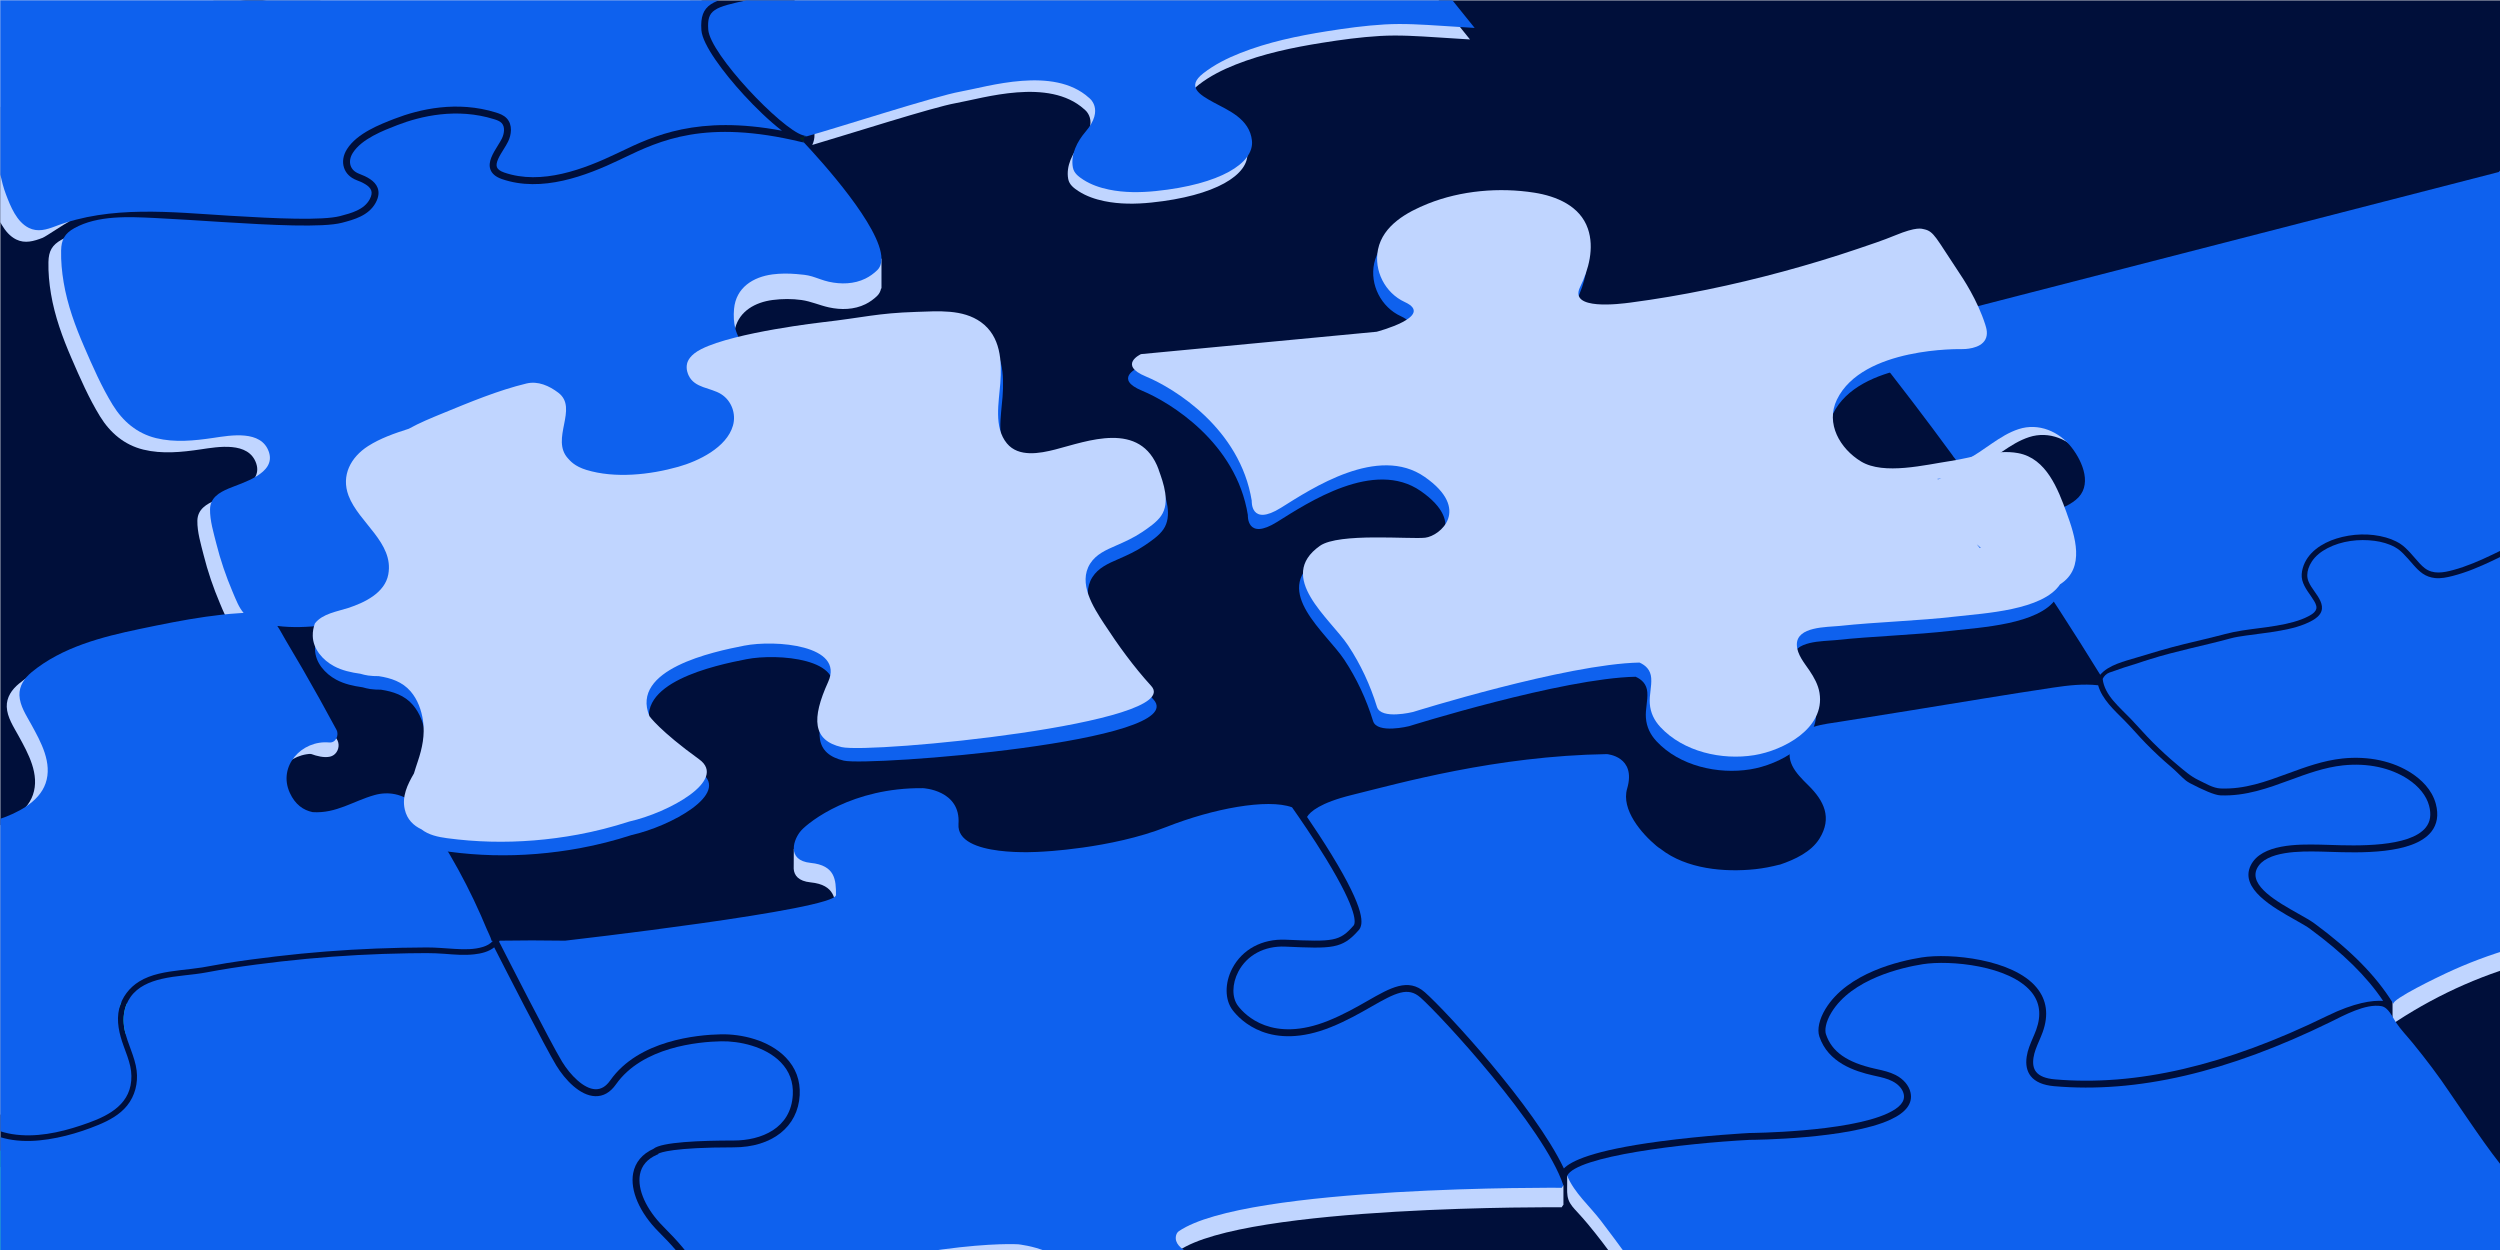 <?xml version="1.0" encoding="UTF-8"?>
<svg xmlns="http://www.w3.org/2000/svg" xmlns:xlink="http://www.w3.org/1999/xlink" viewBox="0 0 1868 934">
  <defs>
    <style>
      .cls-1 {
        fill: none;
      }

      .cls-2 {
        fill: #0e61ee;
      }

      .cls-3 {
        fill: #c0d5ff;
      }

      .cls-4 {
        fill: #000f3a;
      }

      .cls-5 {
        fill: #01e5a6;
      }

      .cls-6 {
        fill: #04221d;
      }

      .cls-7 {
        clip-path: url(#clippath);
      }
    </style>
    <clipPath id="clippath">
      <rect class="cls-1" x=".26" y=".28" width="1868" height="934"/>
    </clipPath>
  </defs>
  <g id="Background">
    <rect class="cls-4" x=".26" y=".28" width="1868" height="934"/>
  </g>
  <g id="Illustration">
    <g class="cls-7">
      <g>
        <path class="cls-3" d="M1947.95,386.07c.16-.66.33-1.32.48-1.98,1.41-6.26,2.67-13.21,3.21-20.26,11.67-23.13,14.71-50.58-2.87-71.27-.65-.77-1.33-1.49-2.02-2.19-.02-.17-.04-.33-.07-.5-1.14-8.49-2.73-16.87-5.05-25.13-2.89-10.26-6.69-20.35-11.29-30.04,1.64-2.06,2.25-4.92.64-7.91-8.31-15.42-17.21-30.66-24.88-46.41-3.77-7.74-5.87-16.07-8.88-24.1-2.79-7.41-6.16-14.58-10.1-21.44-.55-.95-1.2-1.68-1.92-2.23-.07-.23-.14-.46-.2-.7-.2.05-.41.1-.61.16-3.22-1.77-7.38-.38-9.53,2.45-48.49,12.49-96.97,24.97-145.46,37.46-68.21,17.56-136.42,35.13-204.63,52.69-38.49,9.91-76.99,19.82-115.48,29.74-5.82,1.5-6.51,8.14-3.23,12.25,20.79,26.12,41.02,52.68,60.74,79.61.37.67.82,1.29,1.36,1.84.66.91,1.34,1.81,2,2.72.48-.21.96-.42,1.44-.63,1.62.46,3.44.36,5.33-.58,13.44-6.72,24.88-18.36,39.27-23.02,14.9-4.83,30.31,1.78,39.63,13.85,8.43,10.91,15.74,28.71,3,39.06-12.08,9.81-29.41,10.2-42.73,17.97-.98.57-1.73,1.31-2.27,2.14-2.28,1.08-4.59,2.1-6.91,3.06,13.64,19.76,27,39.7,40.07,59.84,8.06,12.42,15.98,24.93,23.81,37.49.66-3.73,2.72-7.1,6.2-8.62,9.62-4.21,19.56-6.35,29.69-7.53,1.13-.69,2.25-1.39,3.35-2.12,1.45-.96,2.86-1.97,4.27-2.99.06-.05.11-.08.16-.12.55-.44,1.09-.89,1.62-1.34.41-.34.83-.66,1.26-.96,1.45-3.83,4.5-7.16,8.55-7.8,23.77-3.75,48.2.55,72.14-1.52,1.28-.11,2.57-.25,3.85-.39-.35.03,1.44-.19,2.29-.33,2.3-.39,4.58-.85,6.83-1.44,1.2-.32,2.4-.67,3.58-1.06.47-.16.91-.33,1.23-.47,1.39-.78,2.8-1.72,4.21-2.39.2-.22.51-.56.65-.61.02,0,.06-.03.09-.06.09-.17.2-.37.32-.56.15-.88.34-1.25.47-1.32.06-.18.11-.36.15-.53.03-.13.05-.18.07-.21,0-.16,0-.34-.01-.56-.01-.62,0-1.25-.01-1.87,0-.17-.07-.76-.13-1.22-.07-.31-.15-.66-.16-.72-.93-2.84-1.72-5.68-2.83-8.47-2.38-5.99-4.71-11.73-4.98-18.28-.33-8.11,3.04-15.45,8.21-21.5,10.39-12.16,27.57-15.66,42.83-16.03,15.42-.38,30.39,2.77,44.13,9.72,5.93,3,11.51,6.56,17.21,9.96,1.12.67,2.24,1.33,3.39,1.93.98.52,4.24,1.44.93.53.97.26,1.96.58,2.91.88.15.05.28.09.39.13.06,0,.11-.01.19-.02,1.35-.09,2.75-.02,4.11-.07.09,0,.15,0,.23,0,.8-.14,1.6-.28,2.39-.45,3.74-.78,7.37-1.91,11.02-3.03,8.35-2.56,16.89-4.55,25.33-6.79,16.45-4.36,32.85-9.14,47.46-18.09,8.22-5.04,16.02.17,18.55,7.2.15,0,.31-.02.46-.02,3.61-.02,7.13.7,10.46,2.03-.19-.35-.38-.71-.61-1.05-1.49-2.3-3.27-4.22-5.27-5.76ZM1423.89,265.79c2.56-.66,5.12-1.32,7.68-1.98-.17.87-.2,1.77-.07,2.67-.59,1.43-.75,3.06-.33,4.68.85,3.25,2.26,6.35,4.11,9.2-3.78-4.87-7.58-9.73-11.4-14.57Z"/>
        <g>
          <path class="cls-3" d="M252.99,556.47c-.2-4.24-3.4-7.51-7.37-8.61-4.45-1.24-8.81.65-12.55,2.92-1.46.89-2.21,2.13-2.42,3.44-.9.71-1.59,1.67-1.88,2.73-.8,2.91.99,5.48,3.66,6.44,4.21,1.51,9.68,2.99,14.16,1.98,4.09-.93,6.59-4.83,6.4-8.89Z"/>
          <path class="cls-3" d="M573.95,802.37c-11.64-12.04-31.29-16.01-44.59-15.75-11.33.22-33.6,1.99-53.05,11.37,2.44,2.31,3.98,5.53,3.98,9.27,0,6.82-6.02,13.44-13.09,13.09-.67-.06-1.34-.07-2.01-.05-.1.03-.27.07-.52.13-.48.16-.68.21-.61.15-.37.19-.74.36-1.1.58-2.79,1.66-2.58,1.58-5.01,3.84-4.24,3.95-8.07,8.33-12.66,11.9-5.6,4.36-13,5.51-18.51,0-3.18-3.18-4.63-8.8-3.33-13.39-6.86-4.45-13.02-11.81-17.3-18.82-7.3-11.96-33.22-62.49-43.54-82.71-.88,4.85-4.61,9.07-9.41,10.39-6.02,1.65-11.29-1.26-14.78-6.01-.52-.7-1-1.43-1.5-2.14-16.91-.23-33.82.02-50.73.38-23.38.5-46.74.65-70.1.77-7.62.75-15.23,1.58-22.83,2.49-.83,4.32-3.74,8.11-9.08,9.31-8.73,1.96-17.74,2.67-26.65,3.32-8.21.6-16.6,1.08-23.29,2.27-4.08.73-8.04,1.76-11.97,3.08-.18.06-.36.13-.53.2-.71.34-1.42.69-2.11,1.07-1.31.72-2.57,1.5-3.68,2.47-2.68,2.34-3.36,4.66-4.36,8.11-1.19,4.08-2.1,8.24-3.39,12.3-.94,2.95-2.7,5.35-4.97,7,3.66,16.81,4.24,34.14,4.24,51.86-.05,2.15-.52,4.02-1.29,5.63-.4,4.07-2.84,7.85-6.39,10.47-6.76,5-14.1,9.15-21.79,12.48-14.67,12.4-35.81,17.2-54.89,17.62-11.84.26-24.62-1.74-34.4-8.87-5.79-4.22-10.06-9.49-13.37-15.46-3.24-2.36-6.14-5.15-8.4-8.39-2.89-4.14-4.44-8.94-5.37-13.87-1.53-2.6-2.97-5.29-4.34-8.08-6.55-13.34-12.53-26.96-19.47-40.09-.8-.24-1.6-.47-2.4-.7-1.86-.52-3.71-1.02-5.52-1.68-7.54-2.78-12.21-7.64-15-13.66-70.82-7.94-132.24,23.29-132.24,23.29l-58.75,46.11v155.13c4.74-1.46,27.61-7.46,48.99,4.53,16.65,9.32,27.94,27.1,33.54,52.8l-2.52.55H60.58l-2.04-1.56c.08-.09,1.74-2.4.85-5.06-.75-2.21-3.51-5.38-12.41-7.95l-.18-.06c-1.01-.37-24.63-9.41-25.57-24.73-.58-9.66,7.93-19.14,25.28-28.18,54.26-28.26,121.51-21.49,136.65-2.1,10.96,14.03,4.47,25.02-.28,33.02-1.76,2.96-3.41,5.76-3.68,7.91l-.13,1.11c-.68,5.41-1.54,12.15,2.09,16.6,2.52,3.07,7.1,4.89,13.62,5.4,17.22,1.32,111.1-17.65,151.17-25.74,10.28-2.08,17.69-3.58,20.45-4.05,2.48-.44,8.28-1.16,16.28-2.14,18.85-2.34,50.39-6.22,77.46-11.32,43.2-8.13,49.33-14.48,49.96-16.85,4.32-16.12-7.32-31.87-27.51-52.06-13.64-13.64-20.86-29.74-19.14-42.42-1.55-2.11-2.42-4.62-2.12-7.29,2.04-18.25,13.45-30.61,31.04-35.55,12.02-3.38,25.49-3.78,37.89-2.74,7.87.66,15.63,2.69,23.43,3.92,1.17.18,2.34.32,3.5.53-3.75-.65,0,0,.98.11,2.21.25,4.43.46,6.65.58,2.27.13,4.55.19,6.83.1-.21-.37-.42-.74-.64-1.1-3.77-6.01-1.27-14.42,4.69-17.9,2.28-1.34,4.79-1.86,7.24-1.7.2-8.93-2.81-16.69-8.97-23.06Z"/>
          <path class="cls-3" d="M592.55,116.48c-.67.31-1.36.59-2.08.83-9.21,2.96-19.82-1.95-28.31-5.25-.19-.07-1.01-.22-1.49-.38-.42-.02-.83-.03-1.25-.04-3.19-.01-6.04.42-9.11.97-8.06,1.44-16.15,2.71-24.2,4.2-17.93,3.32-35.65,7.69-53.3,12.28-30.86,8.03-58.6,28.42-91.92,24.6-12.87-1.48-27.12-6.2-32.68-19.07-4.84-11.2-.76-22.15,5.97-31.3-1.24.13-2.48.25-3.72.38-12.39,1.31-24.11,2.19-36.6,1.95-8.97-.17-18.23-.51-27.07,1.27-4.29.86-8.73,1.94-12.55,4.15-1.24.72-3.77,2.34-4.41,2.87-.72.6-1.36,1.29-2.03,1.95-.09.09-.17.15-.24.22,0,.01,0,.03.01.04,0,0,0,0,.01,0,0,0,0,0-.01,0,0,.01,0,.02,0,.04.08.33.04.49-.04.49.1.18.18.34.24.45.09.16.17.33.28.48.42.6.8,1.24,1.21,1.85.04.05.08.09.14.15,4.68,5.21,9.96,9.73,15.27,14.28,6.77,5.8,3.85,16.24-2.65,20.55.02-.01-1.3.95-1.78,1.28-.29.26-.69.61-.69.61-1.15,1.06-2.28,2.14-3.37,3.26-2.26,2.32-4.39,4.76-6.53,7.19-4.8,5.43-9.72,10.48-15.6,14.76-10.8,7.86-24.21,9.32-37.2,8.89-14.22-.47-28.45-2.49-42.47-4.8-30.12-4.95-60.37-11.94-90.89-5.89-6.45,1.28-13.07-1.46-15.58-7.64-7.63.9-15.07,3.21-21.91,7.02-7.13,3.97-9.62,8.55-9.8,16.61-.18,7.99.58,15.98,1.9,23.85,2.79,16.7,8.64,32.68,15.35,48.16,6.34,14.63,12.95,29.8,21.31,43.41,7.54,12.27,18.19,21.34,32.37,24.81,13.99,3.43,28.6,1.93,42.67-.15,12.97-1.92,36-6.19,41.66,10.5,5.49,16.2-19.88,22.98-30.04,27.28-7.13,3.02-13.79,6.92-13.94,15.54-.14,8.39,2.64,17.45,4.66,25.53,3.1,12.37,7.23,24.48,12.22,36.22,2.7,6.35,4.7,11.63,8.2,15.68-1.29.09-2.55.18-3.78.26-8.26.5-16.48,1.46-24.67,2.63-16.48,2.35-32.83,5.71-49.12,9.11-28.23,5.9-58.06,13.54-80.8,32.28-5.3,4.36-9.36,10.16-9.13,17.28.25,7.83,5.21,15.15,8.86,21.82,7.14,13.01,15.97,28.76,10.67,44.01-4.91,14.13-21.43,22.34-34.67,26.73-15.12,5.01-31.91,6.08-46.05-2.24-6.98-4.11-13.31,6.74-6.34,10.85.92.54,1.85,1.04,2.79,1.52-.06.51-.1,1.04-.09,1.6.62,34.95.5,69.91-.34,104.86,7.14,6.12,12.59,15.48,16.78,22.99,8.33,4.87,15.18,11.79,20.63,20.13,9.56,14.63,11.88,31.67,16.98,47.93.65.58,1.31,1.15,1.98,1.69.08.06,1.76,1.27,3.31,2.25,7.1,4.5,12.32,6.39,21.38,8.02.36.06,2.57.35,2.58.37.63.06,1.25.13,1.88.18,2.01.16,4.03.24,6.05.26,3.51.03,8.92-.29,11.15-.57,5.86-.74,14.1-2.87,21.02-5.4.38-.39.75-.78,1.14-1.18.03-.03.04-.04.07-.07.16-.22.31-.43.45-.66.59-.92,1.18-1.83,1.71-2.78.53-.94.99-1.91,1.46-2.87.16-.43.33-.85.47-1.28.64-2,1.23-4,1.69-6.05.29-1.3.49-2.61.74-3.92,0-.03,0-.04.01-.07.04-.34.08-.68.11-1.02.22-2.47.4-4.94.48-7.43.15-4.66.05-9.32-.16-13.97-2-5.46-3.89-10.97-5.24-16.63-2.37-9.95-3.39-20.87-.16-30.78,3.02-9.26,8.81-16.61,16.14-22.53.29-5.83,4.33-9.89,9.58-11.95,16.23-6.36,33.64-9.06,50.91-10.73,31.15-3,62.5-1.47,93.73-1.8,30.04-.32,60.08-1.53,90.13-1.44,4.02-8.17,17.21-11.84,23.36-1.59.47.79.95,1.57,1.42,2.36.32.08.63.2.95.31-.93-2.19-1.87-4.38-2.83-6.56-6.85-15.53-14.6-30.66-23.18-45.3-4.21-7.18-8.62-14.25-13.23-21.18-4.05-6.09-8.21-12.45-13.85-17.19-8.27-6.95-18.81-9.05-29.14-6.15-16.03,4.5-28.6,13.89-46.24,12.77-6.99-1.43-13.07-5.67-17.07-14.38-9.19-20.03,9-39.61,29.45-37.67,5,.48,7.48-5.61,5.42-9.45-8.17-15.22-16.56-30.31-25.2-45.27-4.24-7.33-8.53-14.63-12.88-21.89-1.95-3.25-3.84-7.06-6.15-10.47,2.07.26,4.16.44,6.24.58-5.21-3.94-6.37-11.26-3.34-17,3.33-6.3,11.95-8.08,17.9-4.69,1.2.68,2.39,1.37,3.61,2,.58.3,1.16.6,1.75.88,1.33.6,1.17.54-.47-.19.6.67,2.73.84,3.66,1.06.69.05,1.39.08,2.08.08,7.34.14,12.76,5.89,13.09,13.09.04.82-.03,1.63-.17,2.42,18.24-2.84,36.13-7.55,53.84-12.78,10.4-3.07,21.09-5.82,31.09-10.05,9.16-3.88,16.98-9.8,24.4-16.33,8.13-7.16,16-14.63,23.71-22.25,6.02-5.95,12.52-11.95,17.02-19.22l.98.49,135.42-6.94,42.26-110.18.05-.14s-25.42-.62-31-23.42c-.99-4.05-1.36-8.79-.85-14.36,1.47-15.85,14.19-23.83,28.86-25.73,5.86-.75,11.82-.73,17.7-.25,3.88.32,7.88.63,11.63,1.77,4.22,1.27,8.28,3.04,12.59,3.99,9.09,2.01,18.9,1.81,27.38-2.37,3.26-1.6,6.22-3.74,8.82-6.27,2.19-2.14,3.16-5.04,3.16-8.5v-.13c-.15-22.94-42.53-70.27-56.61-85.36ZM369.85,403.59c-6.85,6.83-13.85,13.5-21.01,20.01-6.05,5.51-12.2,11.01-19.28,15.16.32-2.32-.05-4.74-1.19-6.81-3.23-5.84-6.48-11.67-9.72-17.5.2-1.37.17-2.82-.08-4.31-3.73-21.63-11.28-42.17-19.67-62.35l83.76,41.4c-3.53,5.33-8.26,9.86-12.81,14.39Z"/>
          <g>
            <path class="cls-3" d="M1012.63-77.01s-27.29-35.5-34.27-21.75c-3.98,7.83-4.27,16.84-7.74,24.85-5.5,12.7-25.61,18.58-37.8,12.91-7.85-3.66-15.03-11.75-20.37-18.44-6.52-8.18-10.56-18.04-10.53-28.58.05-13.69,4.39-27.22,19.04-29.87,11.63-2.1,22.99,2.14,33.95,5.43.89.26,1.71.64,2.39,1.26-2.48-9.81-7.14-20.4-14.03-27.88h-301.25c-22.04,18.21-157.11,35.19-211.86,41.41,1.27,2.44,2.51,4.91,3.76,7.38,7.36,14.47,18.47,25.36,31.13,35.36,5.05,3.99,10.39,7.55,15.08,11.97,4.11,3.88,8.14,7.84,12.36,11.59,5.03,4.47,7.43,6.68,13.4,9.9.5.27,1.01.51,1.52.76,1.43.39,3.5.49.85.5.43,0,.87.06,1.3.04-.16-.9.38-.59.67-.2.28-.28.46-.5.03.04.01.02.03.04.04.07.38-.4.96-1.04,1.34-1.47-1.03,1.13.9-1.38,1.25-1.94,1.41-2.27,2.67-4.64,4.04-6.93,4.14-6.91,9.26-12.42,15.8-17.12,13.26-9.54,29.87-9.39,42.49.98,10.59,8.69,16.57,22.85,19.41,35.94,2.5,11.51,5.52,26.33-4.25,35.46-7.66,7.16-18.41,5.76-28.01,5.75-2.58,0-5.13.15-7.71.33-.31.02-.51.03-.63.03-.18.06-.49.15-1.03.28-1.71.43-3.4.86-5.07,1.42-.26.09-.44.14-.55.18-.01,0-.02,0-.03.01-.56.26-1.11.54-1.65.85-.53.3-1.04.63-1.55.96-.34.36-1.04,1.12-1.4,1.48-.08.13-.14.24-.19.33-.2.65-.36,1.3-.52,1.96-.04.32-.08.79-.06,1.3.01.41.1,1.79.13,2.46.12.65.31,1.72.37,2,.61,2.68,1.48,5.27,2.43,7.84.06.16.35.88.54,1.33.14.31.3.67.31.7.56,1.15,1.08,2.31,1.65,3.45,3.05,6.13,6.22,12.43,10.4,17.88,1.02,1.33,4.02,4.62,5.97,6.53,1.13,1.1,2.29,2.18,3.48,3.22.81.72,1.64,1.42,2.48,2.11.02.01.72.51,1.09.79.59.3,1.9,1.02,2.19,1.17.93.49,1.87.96,2.81,1.43,2.36,1.17,4.75,2.3,7.11,3.46,5.85,2.89,11.52,5.96,16.6,10.1,5.08,4.14,8.83,9.67,9.04,16.41.09,2.84-.51,5.51-1.65,7.89,27.86-8.21,90.38-28.24,107.15-31.22,20.72-3.7,69.56-19.28,96.02,4.52,0,0,12.11,8.41-2.47,25.44-6.17,7.21-11.26,16.93-9.46,26.72.79,4.27,4.27,6.86,7.77,9.12,5.79,3.74,12.47,6,19.19,7.39,11.48,2.37,23.42,2.28,35.04,1.09,48.22-4.93,73.45-20.93,71.82-37.55-1.64-16.61-18.27-22.98-28.73-28.73-10.47-5.74-20.53-11.69-7.59-21.74,8.31-6.47,17.83-11.23,27.62-15.1,20.65-8.17,42.68-12.78,64.55-16.26,14.34-2.3,28.74-4.25,43.24-5.11,14.41-.84,28.53.14,42.88,1.05,8.13.52,16.28,1.05,24.42,1.56l-85.76-106.48Z"/>
            <path class="cls-3" d="M564.76-16.81s-.01-.08-.02-.13c-.98-5.92-2.63-13.22-4.61-18.07-1.94-4.76-4.85-9.01-8.03-12.06-.06-.06-.1-.1-.15-.15-.02-.01-.03-.02-.05-.03-.49-.31-1.02-.6-1.5-.93-.04-.03-.2-.11-.37-.19-.32-.11-.74-.25-.74-.26,0-.02-.17-.06-.36-.11-.33-.03-.72-.08-.73-.09-.03-.02-.42,0-.75,0-.29.04-.59.09-.66.11-2.67.86-3.41,1.01-6.31,3.17-1.37,1.02-2.6,2.27-3.78,3.5-.37.39-.55.56-.64.63-.02.07-.13.27-.49.79-6.86,10.17-11.51,21.99-24.53,25.6-10.03,2.78-19.28-.64-27.55-5.85-3.66-.88-7.26-2.41-10.71-4.65-11.58-7.51-21.39-18.65-30.14-29.64-8.8-7-17.37-14.08-24.83-22.82-8.22-9.63-12.81-21.25-19.16-31.92-21.8,11.85-87.27,18.23-131.91,23.11-48.12,5.23-44.62,13.69-44.61,13.7.57.62,21.28,23.31,21.58,44.02.04,2.87-.65,5.5-1.92,7.89C233.9-6.07,203.77-.07,194.7.94c-10.49,1.16-55.98-3.21-48.7-25.08,7.3-21.86-6.7-30.91-6.7-30.91-29.17-15.45-111.39,6.7-132.98,13.7-21.58,7-81.36,13.13-81.36,13.13C-60.57-11.31-50.52,3.91-43.57,17.22c-5.45-.23-10.6,3.73-10.96,10.23-.3,5.36-.66,10.73-.96,16.09-1.14.81-2.32,1.54-3.37,2.2-8.84,5.6-18.04,10.91-22.27,21.04-3.76,9-2.02,19.46,3.84,27.15,6.52,8.55,16.77,11.58,27.21,10.56,7.75-.76,17.2-4.51,24.47-.32,6.7,3.85,10.26,11.65,12.41,18.73,3.11,10.24,4.35,20.96,8.17,31,3.42,8.98,7.98,20.48,17.09,25.01,6.65,3.31,13.29,1.28,19.77-1.2,2.43-.93,17.67-11.42,20.12-12.21-5.75-3.37-23.29.66-26.53-8.1-2.46-6.66,2.76-14.35,9.14-16.1,7.21-1.98,13.61,2.49,16.07,9.08.2.41.42.81.66,1.2.48.42,2.23,2.3-.15,0,.43.41.85.83,1.28,1.25.01,0,.03,0,.04,0-.01.01,0,.02,0,.04.02.02.04.04.06.06,1.21.24,1.42.33,1.25.33.26.08.52.16.76.23.05.02.09.03.14.04.7-.12,1.64.08,2.35.08,1.4,0,2.79-.11,4.18-.25-.87.04,3.56-.69,4.35-.86,4.04-.92,8.02-2.1,11.97-3.36,14.06-4.47,28.84-11.18,43.9-10.81,16.81.42,33.79,5.1,50.22,8.28,16.69,3.23,30.66,5.97,48.49,4.46.43-.04,3.19-.39,2.98-.33.52-.08,1.05-.17,1.57-.26,1.8-.33,3.59-.74,5.35-1.21,1.75-.47,3.45-1.08,5.17-1.63.2-.07.37-.12.52-.17.07-.03.13-.06.23-.11.91-.42,1.81-.85,2.69-1.31,1.79-.94,3.45-2.05,5.16-3.11.21-.13.37-.23.52-.32.73-.58,1.44-1.2,2.14-1.83,1.2-1.09,2.22-2.1,3.1-3.06-.77-1.05-1.39-2.2-1.83-3.43-.92-1.27-1.77-2.58-2.54-3.95-6.03-10.75-4.83-22.7,3.27-32,16.65-19.12,45.05-19.3,68.27-18.82,15.21.31,29.87-1.97,45.01-3.04,6-.42,12.56-.88,18.39.91,10.04,3.09,14.99,13.94,16.09,23.56.92,8.08-.75,18.07-4.68,26.81,10.94-.62,21.38-3.73,31.76-7.79,14.49-5.66,28.41-12.46,43.53-16.39,16.38-4.25,32.83-8.3,49.45-11.49,7.84-1.5,15.73-2.61,23.57-4.08,2.2-.41,4.43-.85,6.67-1.24-3.17-2.52-6.14-5.4-8.85-8.21-9.17-9.5-15.98-21.18-21.25-33.24-4.68-10.73-8.37-22.42-5.6-34.19,2.97-12.64,13.62-20.72,25.54-24.38,9.43-2.89,18.89-2.27,28.53-2.38-.03-.41-.06-.81-.11-1.22Z"/>
          </g>
          <path class="cls-3" d="M564.83-22.88c-1.37-5.66-5.8-12.58-10.99-16.89-.17,0-.32-.02-.49-.02-.1,0-.2.01-.3.01-.02.01-.04.02-.06.03-.53.43-1.07.89-1.59,1.32-1.3,1.07-2.6,2.15-3.92,3.19-5.29,4.2-11.01,7.62-17.21,10-2.48,2.69-5.07,5.36-8,7.64-12.78,9.83-27.36,10.76-40,2.57-14.63-9.49-26.42-24.75-36.84-38.21-1.16-1.5-2.29-2.98-3.44-4.44-6.01-7.72-12.02-15.91-17.88-24.38-.49-.71-1.55-2.48-2.99-4.92l5.51-.83c.82,1.36,1.45,2.41,1.74,2.82,5.79,8.38,11.76,16.5,17.71,24.14.94,1.2,1.89,2.45,2.86,3.7-8.06-12.73-16.33-25.34-24.34-38.1-.55-.89-.98-1.78-1.3-2.66h-3.84c-3.32,0-6.23-1.25-8.45-3.27-18.25,13-87.96,19.76-134.77,24.87-8.01.87-14.58,1.83-20,2.83l-.15-.25c-5.14,0-23.88-7.77-24.47-8.01h-.01s0,18.29,0,18.29c-.13.53,0,.84,0,.84,0,0,14.4,15.58,19.67,32.79,1.15,3.72,1.86,7.52,1.92,11.24.28,21-38.5,28.86-49,30.04-10.49,1.16-55.98-3.21-48.7-25.07.59-1.77,1.03-3.44,1.36-5.05-1.4.53-2.97.84-4.75.84-15.94,0-16.57-23.67-2-25.67-.79-.69-1.31-1.03-1.31-1.03-29.17-15.46-111.39,6.7-132.98,13.69-10.98,3.57-31.87,6.91-49.73,9.32l-31.63-15.33v19.14C-32.5,20.92-22.46,50.76-19.87,69.06l-.18,1.38s-.01.04-.01.04v12.46c2.44-1.53,5.51-1.98,8.41-1.2,3.06-3.12,7.87-4.14,12.55-1.75,1.49.76,2.82,1.46,4.14,2.48,4.49,3.46,6.92,8.92,3.76,14.32-.43.73-.99,1.41-1.63,2.03,1.01,1.54,1.56,3.51,1.41,5.92-.06.96-.19,1.91-.35,2.85.25.87.52,1.75.8,2.63,1.08,3.35.07,6.79-2.06,9.31l50.55,35.13c1.93-2.19,4.64-3.63,7.58-3.33,2.24.23,4.48.33,6.72.35.41-.19.81-.39,1.23-.57,2.61-1.15,5.39-1.99,8.2-2.69,1.31-.57,2.74-.91,4.23-.99.22-.05.45-.1.68-.15,8.61-1.92,17.31-2.76,26.09-1.73,3.72.44,6.85,2,8.69,4.78,3.07.05,6.13.06,9.19,0,12.93-.28,26.85-1.43,38.87-6.65,5.21-2.26,11.19-1.6,14.32,3.76,2.26,3.87,1.67,10.09-1.9,13.15,10.54.33,21.07,1.28,31.63,1.33,7.02.02,14.06-.18,21.05-.87,4.74-.47,11.22-1.62,17.7-3.77.19-.06,1.36-.52,1.87-.71.13-.06.24-.12.27-.14,1.28-.64,2.51-1.32,3.74-2.06.37-.22.72-.46,1.08-.71.09-.09.18-.18.3-.31.2-.21.9-.99,1.38-1.51.23-.64,1.32-2.64.94-1.36.15-.48.34-1.05.47-1.45-.03-.24-.08-.45-.1-.53-7.37-5.81-15.57-13.52-15.57-22.39,0-1.79.33-3.62,1.08-5.51-3.45-3.08-5.31-7.97-4.09-13.08,3.1-13.08,14.66-21.69,26.36-26.8,22.63-9.88,50.27-13.64,74.83-11.03,12.73,1.36,27.06,5.31,37.64,12.65,8.47,5.87,13.46,15.86,12.64,26.22-.32,4.08-1.38,7.95-2.83,11.69,1.78.7,3.58,1.36,5.4,1.94,7.23,2.28,13.22,1.86,20.37-.63,17.69-6.16,35.12-12.95,53.35-17.47,27.03-6.71,54.84-12.68,82.73-16.35-12.15-13.52-24.63-29.93-28.43-40.98-5.88-8.93-10.57-18.55-13.25-29.21-1.81-7.21,2.35-13.47,9.02-15.88,7.91-2.86,15.96-5.39,23.81-8.44,3.42-1.33,5.31-2.11,9.13-4.14,1.74-.91,3.38-1.96,5.07-2.95,2.29-1.37.41.18,2.66-2.02.46-.46,1.99-2.27,2.1-2.27.36-.62.79-1.38.96-1.65.07-.23.14-.47.17-.62,0-.31,0-.62.01-.62-.05-.89-.18-2.06-.07-1.8Z"/>
          <path class="cls-3" d="M653.58,195.14c-12.17-25.19-42.73-58.76-52.78-69.45-.3-.31-.59-.62-.84-.89l-.18.67s-.12-.01-.17-.03c-.09-.02-.2-.05-.3-.07-.16-.04-.3-.07-.45-.1-28.97-7.02-51.76-8.56-70.46-7.05-11.15,2.19-22.38,4.31-33.53,6.73-11.05,3.62-20.42,8.1-29.12,12.27l-2.53,1.22c-25.49,12.17-58.55,24.79-88.28,14.46-4.53-1.57-7.4-3.99-8.53-7.17-.74-2.08-.66-4.26-.1-6.47-1.64-1.2-3.05-2.76-4.06-4.54-4.2-3.1-6.64-7.86-5.05-13.64.25-.92.65-1.82,1.15-2.69-13.79-1.89-27.7-2.83-41.63-3.26-.59,1.76-1.6,3.44-3.12,4.93-9.39,9.24-21.29,9.03-33.6,9.19-.18,0-.37.01-.57.01,1.49,1.71,2.78,3.41,3.71,4.77,4.69,6.89,5.66,15.67,3.04,23.55-4.8,14.34-18.19,22.25-32.11,25.97-25.72,6.86-52,2.88-78.12,2.73-11.22-.06-14.86-11.83-10.94-19.46-21.42,5.84-44.59,5.51-66.77,3-5.15,1.01-10.35,1.86-15.56,2.36l3.05,2.12v7.5l165.81,148.44,151.05,74.66,135.42-6.94,42.32-110.31v-19.02s-.03.02-.05.02c-.73.37-1.51.65-2.32.8-3.74.66-6.76.53-10.52-.27-5.39-1.17-9.51-5.04-10.87-10.18l-8.28-3.31c-.04-1.84.01-3.77.2-5.82.16-1.67.44-3.27.85-4.77,3.33-12.67,14.87-19.23,27.96-20.95,7.16-.93,14.47-.98,21.62.02,7.11,1.02,13.47,3.97,20.42,5.5,9.09,2,18.88,1.78,27.35-2.39,3.25-1.6,6.21-3.75,8.79-6.27,1.52-1.5,2.45-3.36,2.87-5.52l.29.14v-22.38l-5.07,1.92Z"/>
          <path class="cls-3" d="M2030.94,943.92c0-.09-.01-.17-.01-.26-1.27-11.64-4.74-23.84-11.13-33.73-17.09-26.46-46.82-36.72-59.6-32.85-12.78,3.87-10.84,11.15-11,28.54-.14,17.39-14.55,17.65-14.55,17.65-37.67,10.87-70.29-43.1-104.08-92.05-8.57-12.85-17.98-25.19-27.73-37.17-4.22-5.19-9.09-10.16-12.75-15.7-2.12-3.2-4.51-8.62-8.2-10.97-1.47,1.28-3.11,2.41-4.92,3.33-6.93,3.52-13.94,2.92-19.31-.31-.7.28-1.38.58-2.07.88-8.7,4.87-17.8,9.01-27.07,12.95-13.81,6.4-27.32,12.08-40.54,17.05-10.3,4.45-20.59,8.96-30.97,13.26-21.47,8.89-43.49,16.71-66.63,19.87-25.92,3.54-50.3.81-74.45-9.4-6.12-2.58-9.17-9.2-9.4-15.79-3.63-3.64-5.94-8.65-5.91-13.79.03-5.81.26-11.62.31-17.44.01-2.81,0-5.63-.12-8.44-.06-1.65-.21-3.32-.32-4.97-.01-.23-.06-.56-.12-.89-.52-2.47-1.15-4.84-1.78-7.27-.03-.12-.04-.21-.09-.32-.74-.81-1.33-2.34-1.87-3.29-.63-1.08-.75-1.19-.68-.94.03.06.06.18.12.3.12.14.22.27.26.39.45,1.11-.01.21-.26-.39-.3-.34-.75-.74-1.08-1.01-.43-.3-.9-.63-1.38-.94-2.89-.49-5.78-1.3-8.69-1.94-.65-.05-3.9-.54-4.79-.63-2.38-.21-4.74-.37-7.11-.5-9.97-.54-19.96-.53-29.92-.14-4.45.17-8.89.41-13.32.77-1.88.16-3.76.36-5.63.54-.1.01-.19.01-.28.03-.06.01-.1.03-.17.04-2.74.61-5.36,1.39-8.04,2.17-.26.08-.8.28-1.21.45-.74.34-1.46.67-2.17,1.03-2.4,1.23-4.71,2.59-6.96,4.09-.17.12-.88.62-1.45,1.02-.71.61-2.49,2.08-2.52,2.08-2.01,1.82-3.87,3.77-5.64,5.82.35-.28-2.26,3.23-2.76,4.08-.59,1.02-1.12,2.08-1.69,3.11-.09.18-.17.31-.26.46-.03.13-.06.31-.16.59-.3.97-1.41,6.75-1.41,5.2-.06,1.37-.03,2.71,0,4.08.17.63.34,1.28.49,1.91.46.13.94.26,1.41.36.19.01.4.03.68.04.85.04,1.7.14,2.54.19,4.04.25,8.11.19,12.15.19,9.51.01,19.21.37,28.41,2.92,15.38,4.25,19.84,27.73,4.63,35.4-2.3,1.16-4.58,2.35-6.86,3.56,2.98,11.27-3.95,23.66-13.09,31.33-10.11,8.51-23.19,12.96-35.82,16.15-26.61,6.74-55.06,10.19-82.41,11.3-34.12,1.38-68.25-.96-102.37-1.1-.4.5-.83.99-1.3,1.46-3.9,3.91-9.37,5.77-14.73,5.51l2.22-8.46-14.39-4.8v6.52c0,3.78-.32,7.8.99,11.43,1.28,3.55,3.95,6.35,6.47,9.05,2.71,2.9,5.34,5.91,7.89,8.95,7.45,8.91,14.39,18.18,21.29,27.52,12.9,17.51,25.48,35.26,38.03,53.02,6.8,9.62,13.49,19.35,20.41,28.89,4.82,6.64,9.15,10.68,14.19,14.14h30.21c2.44-1.96,3.86-4,4.56-5.01,2.65-3.82,4.21-8.25,4.8-12.84.7-5.34-.53-10.79.81-16.09,1.28-5.01,4.18-9.49,8.53-12.35,12.03-7.93,28.67-5.6,41.63-1.48,12.34,3.9,23.08,11.53,31.47,21.31,3.77,4.41,7.11,9.22,9.98,14.27,1.6,2.84,2.88,5.96,4.11,9,.28.68.54,1.37.77,2.05.12.34.32.79.28,1.15h586.42c-9.59-11.59-20.13-26.36-24.21-34.38-4.53-8.92,5.19-13.4,12.19-15.59,5.62-1.76,11.37-1.6,17.21-1.99,4.94-.34,12.16-.7,15.71-4.66,3.01-3.33,4.36-8.11,5.27-12.39.85-4.01,1.36-8.1,1.41-12.2.02-1.42.03-2.85.05-4.27l.12-10.07-.63,1.42Z"/>
          <path class="cls-5" d="M90.62,748.82l-1.45-.37v4.7c.38-1.49.86-2.93,1.45-4.33Z"/>
          <path class="cls-5" d="M581.12,827.55c-.27-.91-.59-1.81-.92-2.7.85,2.33-.7-1.09-1.28-2.12-.21-.37-.36-.63-.5-.85-.21-.25-.41-.5-.63-.74-1.16-1.23-2.3-2.45-3.54-3.6-.44-.41-1.99-1.68-2.72-2.3-.84-.56-2.55-1.75-3.07-2.08-3.4-2.19-6.95-4.13-10.59-5.9-1.32-.64-2.66-1.26-4.01-1.86-.02.03-2.65-1.03-3.52-1.35-6.9-2.55-13.98-4.62-21.17-6.16-1.85-.4-3.7-.76-5.57-1.08-.88-.15-1.77-.26-2.64-.43-2.25-.42,2.1.33,1.99.26-2.02-1.35-8.6-.52-10.69-.45-2.58.1-4.03.16-5.4.32-11.09,2.66-22.82,7.07-32.78,14.27.39,1.47.65,3.02.72,4.65.45,10.06-9.23,19.93-19.36,19.36-3.44-.19-6.72-.63-9.86-1.28-.18,0-.35.03-.53.03-2.15.84-4.44,1.31-6.76,1.25-13.02-.32-25.24-5.84-31.01-18.16-1.56-3.33-2.31-6.57-2.35-9.64-17.55-21.46-28.8-51.08-41.94-73.24-2.95-4.98-3.26-10.91-1.45-16.12-155.21,3.72-254.69,30.64-254.69,30.64,0,0-3.03,1.09-6.56,3.01l-5.54-1.41c-2.67,6.17-3.02,13.1-1.61,19.8.17.79.36,1.57.56,2.36,9.3,11.13,24.5,24.42,27.44,45.86,3.23,23.51-40.56,44.71-89.89,45.17-37.02.35-49.11-8.92-53.62-27.78-.41-.52-.81-1.04-1.19-1.58-4.31-6.17-5.65-13.84-6.38-21.18-.91-9.13-.5-20.29-4.57-28.79-5.47-6.66-11.23-7.79-11.23-7.79-82.52-23.06-162.26,17.52-162.26,17.52l-58.75,46.11v128.21c.67-.11,1.35-.19,2.03-.24,45.67-3.04,87.83,23.05,104.41,65.66.62,1.59.9,3.22.94,4.86H37.11c-4.77-1.98-9.25-4.5-12.9-8.3-22.18-23.14,7.31-54.37,27.8-65.38,24.18-12.99,53.46-17.51,80.5-20.05,27.12-2.55,59.7-7.53,80.7,14.41,17.2,17.97,17.28,42.83,6.15,62.35,18.98-.99,37.79-2.94,55.36-5.79,24.2-3.92,48.15-9.26,71.92-15.24,22.51-5.66,44.77-12.85,67.47-17.72,17.61-3.78,35.66-5.64,52.99-10.71,2.39-.7,4.76-1.46,7.1-2.3.99-.36,1.97-.74,2.95-1.11h0c3.66-1.78,7.24-3.59,10.64-5.84.22-.14,1.35-.95,2.04-1.44-9.74-9.15-16.8-20.93-20.37-34.23-4.94-18.43-5.62-41.53-.42-59.99,4.43-15.71,15.49-27.35,31.25-31.85,12.87-3.68,27.2-3.27,40.47-3,5.36.11,10.71.27,16.07.21,3.06-.03,6.12-.12,9.17-.3,1.22-.08,2.45-.16,3.67-.28.21-.02.87-.08,1.55-.14-1.77.14,2.5-.42,3.33-.6,1.29-.27,2.58-.57,3.84-.93.99-.28,1.98-.7,2.97-.99.01-.02.02-.03.04-.02,0,0,.01,0,.02-.01-.1-.42-.2-.85-.33-1.27Z"/>
          <path class="cls-3" d="M1168.18,885.77l-16.05-3.02c-4.22-4.9-6.21-11.91-4.23-18,.16-.5.3-1,.45-1.5-10.49-15.77-23.54-32.6-36.42-48.07-21.71-18.82-43.83-33.51-65.75-53.2-.07-.06-.12-.13-.18-.19-8.21,5.19-16.12,10.87-24.11,16.39-18.39,12.7-38.39,26.7-61.06,29.75-11.42,1.53-23.3-.21-32.9-6.99-12.21-8.63-19.44-21.94-23.54-36.1-4.11-14.2-3.94-29.38,3.04-42.64.01-.03.03-.05.05-.08,1.75-9.54,8.62-17.94,19.18-21.17,2.26-.69,4.6-1.17,6.97-1.49,1.36-.62,2.73-1.22,4.11-1.78,19.77-7.98,42.18-8.71,63.36-8.77.05-1.72.1-3.45.11-5.18.02-3.33-.06-6.66-.36-9.97-1.94-3.6-4.2-7.6-6.82-12.03-.92-.59-1.83-1.18-2.75-1.76-6.43-3.98-12.81-8.14-17.97-13.74-5.66-6.14-7.15-15.01-3.65-22.23-1.65-2.4-3.14-4.52-4.36-6.25-18.38-6.67-59.09.96-93.72,14.64-41.65,16.45-93.92,18.56-93.92,18.56,0,0-63.41,4.78-61.57-20.69,1.86-25.47-26.53-26.8-26.53-26.8-51.37-.51-83.07,23.6-90.27,30.85l-6.16.1-.07,13.15c-.03.5-.03,1,0,1.49,0,0,0,.09,0,.09.3,4.94,3.57,9.26,12.6,10.16,18.43,1.85,18.9,12.91,18.9,23.97s-202.38,34.15-202.38,34.15c-8.13-.13-16.14-.2-24.03-.2,9.38,16.42,16.65,33.98,26.45,50.18,2.7,4.47,5.58,8.81,8.69,13,.09.1.18.2.3.34.22.25.44.51.65.76,4.95-2.22,9.89-4.44,14.88-6.58,11.57-4.97,23.25-9.84,35.44-13.1,20.73-5.55,40.89-5.11,61.53.3,32.59,8.55,71.06,28.04,74.2,65.79,2.77,33.35-33.07,41.83-59.27,42.8-4.06.74-8.38,1.13-12.94,1.13-18.91,0-31.54.67-39.98,1.52-.17.19-.35.36-.53.52-.21.4-.41.83-.59,1.19,0,.03,0,.04-.02.07-.15.62-.39,1.24-.56,1.86-.45,1.58-.73,3.18-1.09,4.78,0,.02,0,.05-.01.07-.11,1.61-.16,1.82-.16,1.5-.01.15-.03.3-.04.45-.14,2.11-.27,4.22-.35,6.33-.16,4.45-.18,8.9.06,13.35.11,1.99.35,3.98.48,5.97-.28-4.27.21,1.11.43,2.23.7,3.54,1.73,6.93,2.9,10.32-.56-1.75,1.31,2.69,1.79,3.53.26.46,1.55,2.44,2.05,3.28.33.42.7.89.82,1.01.72.78,1.44,1.56,2.2,2.31.62.62,2.82,2.43,2.8,2.51,3.1,2.15,6.41,3.94,9.82,5.54,9.49,4.43,11.89,18.1,6.95,26.49-.95,1.62-1.96,3.17-3,4.69l-7.47,2.31.96,7.58c-.09,2.3-.43,4.62-1.05,6.96,0,.03,8.15,2.29,8.15,2.29,151.62-51.23,228.1-46.22,228.1-46.22,0,0,45.16,4.75,33.51,29.46-.51,1.08-1.05,2.32-1.58,3.64,0,0-2.95-1.43-2.95-1.43-.04,3.09-.09,6.18-.13,9.27-.08,5.22-.91,10.81,3.31,14.74,9.05,8.43,22.03,8.89,33.66,9.83,14.87,1.21,30.31.49,44.84-3.04,9.5-2.31,19.51-5.24,27.17-11.6,5.48-4.55,8.91-10.83,9.03-18.02.09-5.16-.1-10.34-.14-15.5l-3.73,1.71c-.34-.64-.7-1.27-1.07-1.88-.89-1.47-2.98-5.77-4.74-6.43-28.94-10.86-17.1-20.54-17.1-20.54,50.27-34.3,286.12-32.42,286.12-32.42.28-.58.7-1.17,1.18-1.78l.1.03v-14.54Z"/>
          <path class="cls-3" d="M2144.58,674.7v-96.2c-128.98,23.86-132.03-19.51-132.03-19.51l-85.85-64.01-300.74,70.57c.09.1.16.22.22.34.45.93.82,1.91,1.19,2.88.08.08.17.16.25.24.45.44.63,1.04.59,1.62.47.54.93,1.09,1.38,1.65,10.19,4.8,19.81,4.18,31.27,1.59,15.06-3.39,29.58-8.34,44.97-10.24,23.14-2.87,47.56-2.7,70.59.86,22.29,3.44,45.06,14.93,53.21,37.41,7.11,19.62-6.46,36.97-23.73,44.76-15.74,7.1-32.6,10.41-49.68,12.31-12.72,1.41-25.7-.2-38.47-.12-3.73.02-7.47.13-11.19.44-.2.02-.41.04-.61.06-.55.22-1.31.34-2.08.44.81,1.34,1.65,2.65,2.58,3.92.78,1.07.73,1-.14-.23.61.73,1.24,1.45,1.88,2.16,1.08,1.2,2.18,2.37,3.32,3.52,1.85,1.87,3.78,3.66,5.76,5.41,4.68,4.15,8.31,6.93,11.74,9.49,8.65,6.47,17.41,12.79,25.78,19.64,1.38,1.07,2.78,2.14,4.16,3.21,1.3,1.01,2.61,2.02,3.9,3.04,3.2,2.53,6.36,5.11,9.4,7.83,2.86,2.56,5.72,5.33,8.3,8.33,1.31,1.25,2.45,2.69,3.38,4.32,2.21,3.14,4.05,6.52,5.22,10.16l-1.44,8.54v10.72c-.36.72-.75,1.43-1.18,2.11.36.57.74,1.13,1.09,1.7.22.35.43.7.63,1.05.26-.18.52-.36.76-.52,1.21-.81,2.14-1.34,2.14-1.34,31.91-20.78,67.21-36.41,104.24-45.41,23.88-5.8,48.91-10.06,73.55-7.62,15.76,1.56,42.28,7.83,46.81,25.99,2,8.02-3.03,12.35-1.14,24.46.74,4.77,2.14,8.21,2.54,9.09,4.39,9.62,13.05,16.68,21.99,21.9,4.28,2.5,8.77,4.65,13.35,6.55,46.57,19.29,75.31-3.52,83.85-14.1,3.9-4.83,7.36-13.39,7.35-22.12l.08-.03v-13.28l-2.59,1.56c-2.81-5.95-8.22-11.14-17.45-14.18-27.64-9.09-34.69-17.62-34.69-17.62-18-31.16,55.54-43.35,55.54-43.35Z"/>
          <path class="cls-2" d="M600.81,106.55c-.3-.31-.59-.62-.84-.89l-.18.67s-.12-.01-.17-.03c-.09-.02-.2-.05-.3-.07-.16-.04-.3-.07-.45-.1-71.82-17.41-105.78-1.13-133.11,11.96l-2.53,1.22c-25.49,12.17-58.55,24.79-88.28,14.46-4.53-1.57-7.4-3.99-8.53-7.17-2.01-5.66,1.97-12.05,5.46-17.7,1.19-1.92,2.31-3.71,3.1-5.32,1.86-3.78,2.53-8.85-.17-11.66-1.39-1.46-3.57-2.22-5.71-2.88-27.76-8.66-54.66-2.35-72.33,4.48-10.53,4.08-26.47,10.23-33.11,20.65-2.06,3.22-2.67,6.64-1.7,9.57.9,2.73,3.07,4.83,6.28,6.05,5.75,2.2,11.9,5.16,13.94,10.64,1.21,3.28.73,6.96-1.41,10.95-5.29,9.83-16.4,12.74-25.31,15.08-14.16,3.71-52.61,1.75-89.89-.59-16.67-1.03-33.33-2.2-50.01-2.99-19.51-.92-42.52-2.14-60.1,7.64-7.13,3.97-9.62,8.55-9.8,16.61-.18,7.99.58,15.98,1.9,23.85,2.79,16.7,8.64,32.68,15.35,48.16,6.34,14.63,12.95,29.8,21.31,43.41,7.54,12.27,18.19,21.34,32.37,24.81,13.99,3.43,28.6,1.93,42.67-.15,12.97-1.92,36-6.19,41.66,10.5,5.49,16.2-19.88,22.98-30.04,27.28-7.13,3.02-13.79,6.92-13.94,15.54-.14,8.39,2.64,17.45,4.66,25.53,3.1,12.37,7.23,24.48,12.22,36.22,2.7,6.35,4.7,11.63,8.2,15.68-1.29.09-2.55.18-3.78.26-8.26.5-16.48,1.46-24.67,2.63-16.48,2.35-32.83,5.71-49.12,9.11-28.23,5.9-58.06,13.54-80.8,32.28-5.3,4.36-9.36,10.16-9.13,17.28.25,7.83,5.21,15.15,8.86,21.82,7.14,13.01,15.97,28.76,10.67,44.01-4.91,14.13-21.43,22.34-34.67,26.73-15.12,5.01-31.91,6.08-46.05-2.24-6.98-4.11-13.31,6.74-6.34,10.85.92.54,1.85,1.04,2.79,1.52-.06.51-.1,1.04-.09,1.6.69,39.03.47,78.07-.66,117.09,0,.15,0,.3.01.46-2.96,2.55-3.96,6.65-3.4,10.82.4,2.91,1.36,5.43,2.67,7.7-80.33-19.53-156.23,19.08-156.23,19.08l-58.75,46.11v155.13c4.74-1.46,27.61-7.46,48.99,4.53,16.65,9.32,27.94,27.1,33.54,52.8l-2.52.55H70.06l-2.04-1.56c.08-.09,1.74-2.4.85-5.06-.75-2.21-3.51-5.38-12.41-7.95l-.18-.06c-1.01-.37-24.63-9.41-25.57-24.73-.58-9.66,7.93-19.14,25.28-28.18,54.26-28.26,121.51-21.49,136.65-2.1,10.96,14.03,4.47,25.02-.28,33.02-1.76,2.96-3.41,5.76-3.68,7.91l-.13,1.11c-.68,5.41-1.54,12.15,2.09,16.6,2.52,3.07,7.1,4.89,13.62,5.4,17.22,1.32,111.1-17.65,151.17-25.74,10.28-2.08,17.69-3.58,20.45-4.05,2.48-.44,8.28-1.16,16.28-2.14,18.85-2.34,50.39-6.22,77.46-11.32,43.2-8.13,49.33-14.48,49.96-16.85,4.32-16.12-7.32-31.87-27.51-52.06-14.11-14.11-21.38-30.85-18.96-43.71,1.52-8.12,6.79-14.42,15.22-18.24,5.94-5.06,35.32-6.17,59.84-6.17,20.5,0,42.87-8.97,44.22-34.15.5-9.44-2.5-17.6-8.93-24.24-11.64-12.04-31.29-16.01-44.59-15.75-17.05.34-58.85,4.14-78.61,32.17-4.27,6.07-9.5,9.05-15.53,8.84-11.31-.36-22.44-12.1-29.07-22.95-8.12-13.3-39.28-74.32-46.38-88.27-4.13,3.33-9.69,4.66-14.94,5.23-7.32.81-14.74.21-22.06-.38-8.98-.72-17.93-.56-26.94-.41-12.74.21-25.48.65-38.2,1.33-25.42,1.37-50.74,3.8-75.97,7.12-12.25,1.61-24.44,3.46-36.57,5.78-11.22,2.14-22.73,2.33-33.87,4.94-8.89,2.08-17.71,5.76-23.16,13.45-5.15,7.27-6.22,16.22-4.41,24.81,2.17,10.33,7.64,19.68,8.95,30.23,1.15,9.3-1.23,18.84-7.13,26.16-5.54,6.87-13.44,11.1-21.46,14.42-7.92,3.28-16.07,6.03-24.39,8.1-16.88,4.2-35.87,6.2-52.48-.17-7.73-2.96-15.39-7.84-20.19-14.72-4.31-6.17-5.65-13.84-6.38-21.18-1.33-13.32.16-30.95-13.57-38.37-2.38-1.28-.26-4.9,2.11-3.62,3.23,1.74,6.01,4.11,8.2,7.06,4.31,5.81,5.58,13.21,6.29,20.23.74,7.37.73,14.86,2.27,22.13.72,3.41,1.78,6.75,3.53,9.78,1.9,3.29,4.65,5.97,7.62,8.31,6.5,5.11,14.43,8.01,22.54,9.32,17.19,2.79,35.23-1.05,51.52-6.51,15.18-5.09,33.4-12.13,36.95-29.75.96-4.75.84-9.67-.2-14.39-1.13-5.14-3.08-10.04-4.88-14.97-3.32-9.13-5.74-18.76-3.33-28.43,2.07-8.33,7.53-15.41,14.79-19.92,9.05-5.62,20.17-7.22,30.54-8.49,5.51-.67,11.05-1.19,16.53-2.06,6.04-.96,12.04-2.24,18.09-3.2,12.26-1.96,24.58-3.56,36.91-5.03,24.93-2.96,49.98-4.9,75.07-5.9,12.58-.5,25.17-.77,37.76-.82,7-.03,13.9.68,20.88,1.08,7.05.4,14.5.63,21.31-1.52,2.74-.87,5.27-2.2,7.17-4.34.02-.03.05-.06.07-.09-.32-.02-.62-.04-.88-.05-.83-3.02-2.55-6.12-3.67-8.8-1.44-3.46-2.9-6.9-4.42-10.33-6.85-15.53-14.6-30.66-23.18-45.3-4.21-7.18-8.62-14.25-13.23-21.18-4.05-6.09-8.21-12.45-13.85-17.19-8.27-6.95-18.81-9.05-29.14-6.15-16.03,4.5-28.6,13.89-46.24,12.77-6.99-1.43-13.07-5.67-17.07-14.38-9.19-20.03,9-39.61,29.45-37.67,5,.48,7.48-5.61,5.42-9.45-8.17-15.22-16.56-30.31-25.2-45.27-4.24-7.33-8.53-14.63-12.88-21.89-1.95-3.25-3.84-7.06-6.15-10.47,11.28,1.43,22.75.9,34.12-.39,21.81-2.48,43.07-7.97,64.08-14.17,10.4-3.07,21.09-5.82,31.09-10.05,9.16-3.88,16.98-9.8,24.4-16.33,8.13-7.16,16-14.63,23.71-22.25,6.02-5.95,12.52-11.95,17.02-19.22l.98.49,135.42-6.94,42.26-110.18.05-.14s-25.42-.62-31-23.42c-.99-4.05-1.36-8.79-.85-14.36,1.47-15.85,14.19-23.83,28.86-25.73,5.86-.75,11.82-.73,17.7-.25,3.88.32,7.88.63,11.63,1.77,4.22,1.27,8.28,3.04,12.59,3.99,9.09,2.01,18.9,1.81,27.38-2.37,3.26-1.6,6.22-3.74,8.82-6.27,2.19-2.14,3.16-5.04,3.16-8.5v-.13c-.16-23.65-45.21-73.23-57.84-86.68ZM379.34,394.97c-6.85,6.83-13.85,13.5-21.01,20.01-6.05,5.51-12.2,11.01-19.28,15.16.32-2.32-.05-4.74-1.19-6.81-3.23-5.84-6.48-11.67-9.72-17.5.2-1.37.17-2.82-.08-4.31-3.73-21.63-11.28-42.17-19.67-62.35l83.76,41.4c-3.53,5.33-8.26,9.86-12.81,14.39Z"/>
          <path class="cls-2" d="M1061.28,745.29c-9.28-8.17-18.45-3.52-36.65,6.91-8.56,4.89-18.27,10.46-30.05,15.22-45.33,18.33-67.78-5.05-73.57-12.65-5.87-7.69-5.99-20.2-.27-31.14,7.44-14.23,22.32-22.27,39.88-21.49,35.98,1.6,40.28,1.38,50.77-10.55,1.37-1.57,3.95-9.84-20.8-50.28-9.5-15.53-19.79-30.43-25.19-38.1-18.38-6.67-59.09.96-93.72,14.64-41.65,16.45-93.92,18.56-93.92,18.56,0,0-63.41,4.78-61.57-20.69,1.86-25.47-26.53-26.8-26.53-26.8-52.8-.53-84.83,24.97-90.82,31.42-5.99,6.45-11.53,22.58,6.92,24.42,18.43,1.85,18.9,12.91,18.9,23.97s-202.38,34.15-202.38,34.15c-16.82-.28-33.14-.27-48.93,0-.14.25-.27.5-.42.75,4.39,8.61,38.76,76.07,47.12,89.75,6.12,9.99,16.16,20.22,24.84,20.5,4.3.13,7.89-2.05,11.14-6.66,21.11-29.96,64.88-34.02,82.72-34.37,14.99-.3,35.62,4.11,48.4,17.32,7.47,7.72,10.97,17.18,10.39,28.1-1.27,23.71-20.64,39.04-49.38,39.04-45.53,0-54.78,3.9-56.23,4.72l-.17.41-.94.4c-7.14,3.14-11.4,8.07-12.64,14.67-2.1,11.19,4.62,26.18,17.54,39.1,21.49,21.49,33.81,38.54,28.85,57.06,0,.03,8.15,2.29,8.15,2.29,151.62-51.23,228.1-46.22,228.1-46.22,0,0,45.16,4.75,33.51,29.46-2.78,5.91-5.6,13.14-4.31,19.81,1.29,6.68,8.03,9.59,13.8,11.57,25.88,8.85,55,9.28,80.06-2.53,14.01-6.6,30.36-20.99,20.69-38.1-3.14-5.55-8.52-9.21-13.88-12.39-4.25-2.52-10.2-5.18-11.82-10.27-.76-2.4-.28-5.8,2-7.35,50.27-34.3,286.12-32.42,286.12-32.42.28-.58.7-1.17,1.19-1.76-14.26-43.34-91.86-127.24-106.9-140.48Z"/>
          <path class="cls-2" d="M2019.89,895.39c17.09,26.45,13.4,69.57,1.86,73.71-4.65,1.66-9.55,2.4-14.47,2.64-4.93.23-9.64.15-14.42,1.5-3.11.88-6.26,1.87-9.06,3.52-4.73,2.79-6.67,7.28-4.08,12.38,6.31,12.41,28.09,40.99,37.89,48.91h-594.51c-.16,0-2.32-7.96-2.49-8.45-2.35-6.77-5.34-13.32-8.98-19.5-4.72-8.02-10.58-15.42-17.67-21.48-8.21-7.02-18-12.01-28.55-14.39-4.52-1.02-9.14-1.57-13.76-1.71-7.18-.22-14.09-.05-20.46,3.6-4.52,2.59-8.28,6.42-10.46,11.19-2.14,4.7-2.65,9.95-2.17,15.05,2.34,24.79-23.39,29.94-31.58,25.26-8.18-4.69-14.03-8.89-20.82-18.25-10.09-13.91-19.81-28.1-29.76-42.11-13.18-18.56-26.42-37.09-40.25-55.17-8.41-11-19.7-20.57-25.16-33.56,6.87-14.64,86.82-24.21,136.39-26.83,3-.01,73.78-.54,105.2-15.12,11.75-5.43,16.78-12.26,14.95-20.29-1.2-5.29-5.28-10.06-11.17-13.06-4.47-2.27-9.29-3.34-13.98-4.39l-1.42-.31c-20.95-4.71-32.24-12.65-36.6-25.74-.96-2.84-.45-8.8,4.08-16.24,15.32-25.24,52.84-33.64,68.25-36.1,20.31-3.21,64.79.96,81.11,20.71,6.42,7.76,7.64,17.29,3.65,28.31-.75,2.05-1.64,4.14-2.52,6.16-1.88,4.39-3.85,8.93-4.58,13.89-.9,5.96.12,10.84,3.01,14.54,3.37,4.27,9.23,6.8,17.41,7.53,61.93,5.44,129.47-10.24,206.49-47.93,10.08-4.93,26.23-13.91,38.08-11.88,5.28.91,8.26,8.12,10.84,12.03,3.66,5.54,8.53,10.51,12.75,15.7,9.75,11.98,19.16,24.31,27.72,37.16,33.78,48.94,66.41,102.92,104.08,92.05,0,0,14.41-.26,14.55-17.65.16-17.39-1.78-24.67,11-28.54,12.78-3.86,42.51,6.39,59.6,32.85Z"/>
          <path class="cls-2" d="M1726.22,694.14c-2.58-1.91-6.66-4.21-11.39-6.87-16.51-9.28-41.47-23.32-33.14-40.54,7.94-16.4,36.07-15.89,51.16-15.62l1.82.04c1.76.03,3.91.1,6.4.18,19.31.65,59.5,2,71.49-13.05,3.42-4.3,4.22-9.63,2.45-16.3-1.94-7.32-7.53-14.33-15.72-19.75-13.03-8.61-30.26-12.28-48.57-10.34-13.84,1.47-26.88,6.27-39.49,10.92-16.29,5.99-33.16,12.2-52.09,11.5-4.37-.16-13.08-4.03-23.09-9.26-.03-.03-.06-.06-.09-.09-2-1.03-3.77-2.6-5.38-4.11-2.74-2.57-5.3-5.25-8.17-7.67-6.55-5.52-12.81-11.38-18.81-17.5-5.49-5.6-10.55-11.62-16.06-17.19-7.59-7.68-16.83-15.82-19.81-26.44-11.08-1.25-22.47.08-33.42,1.71-35.45,5.28-70.81,11.33-106.2,17l-53.14,8.52c-12.07,1.94-28.11,3.01-34.94,14.96-7.76,13.59,1.84,23.43,11.2,32.62,11.62,11.41,18.01,24.19,8.22,39.86-6.08,9.73-18.11,15.51-29.68,19.4-.08,0-.16-.01-.24-.02-5.84,1.51-11.86,2.71-17.95,3.36-23.06,2.46-51.61-.09-70.71-15.1-1.04-.65-2.09-1.39-3.15-2.27-11.17-9.31-26.53-27.11-21.92-42.82,7.09-24.14-15.14-25.79-15.14-25.79-83.05,1.33-154.95,21.77-190.51,30.52-23.97,5.9-31.31,12.65-33.53,16.42,5.36,7.85,12.01,17.88,18.32,28.19,25.7,41.99,23.88,52.31,20.28,56.41-12.47,14.19-19.78,13.86-54.87,12.3-15.48-.68-28.59,6.31-35.09,18.73-4.8,9.18-4.88,19.47-.19,25.6,5.24,6.87,25.6,27.96,67.53,11,11.45-4.63,21-10.1,29.42-14.91,16.86-9.66,30.17-17.29,42.63-6.31,15.87,13.98,82.09,85.69,103.87,131.65,5.27-5.4,20.98-13.43,71.35-20.18,33.68-4.52,66.98-6.3,67.31-6.31.85-.01,72.78-.56,103.19-14.65,9.36-4.34,13.31-9.06,12.08-14.46-.86-3.8-3.95-7.29-8.48-9.6-3.87-1.99-8.18-2.94-12.74-3.95l-1.45-.32c-14.23-3.2-33.89-9.69-40.37-29.15-1.76-5.28-.05-12.96,4.57-20.55,16.45-27.08,55.73-35.95,71.85-38.51,21.37-3.38,68.33,1.25,85.91,22.53,7.66,9.26,9.17,20.47,4.52,33.35-.8,2.2-1.73,4.36-2.62,6.44-1.85,4.29-3.59,8.33-4.23,12.62-.68,4.56-.04,8.02,1.97,10.57,2.45,3.11,7.09,4.98,13.8,5.58,60.96,5.34,127.62-10.17,203.78-47.43,20.31-9.94,33.64-11.72,41.71-11.18-12.17-18.2-29.78-35.51-54.49-53.72Z"/>
          <path class="cls-5" d="M576.67,4.99c-.98.81-2.01,1.6-3.08,2.35-2.77,1.95-5.7,3.66-8.72,5.22,5.43-1.3,9.4-3.85,11.8-7.57Z"/>
          <path class="cls-5" d="M560.73,86.82c-2.33-2.28-4.67-4.57-7-6.89,2.04,2.34,4.14,4.67,6.27,6.97.24-.03.49-.05.73-.08Z"/>
          <g>
            <path class="cls-2" d="M1016.12-85.63s-27.29-35.5-34.27-21.75c-3.98,7.83-4.27,16.84-7.74,24.85-5.5,12.7-25.61,18.58-37.8,12.91-7.85-3.66-15.03-11.75-20.37-18.44-6.52-8.18-10.56-18.04-10.53-28.58.05-13.69,4.39-27.22,19.04-29.87,11.63-2.1,22.99,2.14,33.95,5.43.89.26,1.71.64,2.39,1.26-2.48-9.81-7.14-20.4-14.03-27.88h-301.25c-25.13,20.76-197.23,39.93-229.62,43.37,2,2.91,4.89,7.57,9.32,15.02,1.46,2.45,2.71,4.54,3.14,5.17,5.79,8.38,11.76,16.5,17.71,24.14,1.13,1.45,2.28,2.95,3.44,4.45,10.17,13.14,21.68,28.04,35.57,37.05,10.69,6.93,23.1,6.08,34.01-2.33,3.19-2.45,6.07-5.62,8.85-8.67,6.64-7.27,13.51-14.8,25.48-14.59,15.13.23,25.18,16.06,29.52,30.8,2.42,8.17,1.88,15.53-1.52,21.31-3.15,5.33-8.69,8.99-16.01,10.6-2.2.48-4.27.91-6.25,1.34-25.63,5.49-31.01,7.18-29.94,22.21,1.31,18.23,54.39,74.05,70.69,78.89.35.13.65.2.96.25.05.01.09.01.15.02l-.26,1.09c.67-.18,1.43-.39,2.27-.61,21.94-6.04,96.06-30.06,114.54-33.34,20.72-3.7,69.56-19.28,96.02,4.52,0,0,12.11,8.41-2.47,25.44-6.17,7.21-11.26,16.93-9.46,26.72.79,4.27,4.27,6.86,7.77,9.12,5.79,3.74,12.47,6,19.19,7.39,11.48,2.37,23.42,2.28,35.04,1.09,48.22-4.93,73.45-20.93,71.82-37.55-1.64-16.61-18.27-22.98-28.73-28.73-10.47-5.74-20.53-11.69-7.59-21.74,8.31-6.47,17.83-11.23,27.62-15.1,20.65-8.17,42.68-12.78,64.55-16.26,14.34-2.3,28.74-4.25,43.24-5.11,14.41-.84,28.53.14,42.88,1.05,8.13.52,16.28,1.05,24.42,1.56l-85.76-106.48Z"/>
            <path class="cls-2" d="M555.75,70.85c-14.79-16.11-30.87-37.28-31.67-48.33-1.43-20.03,8.95-22.25,34-27.62,1.98-.43,4.04-.87,6.23-1.34,5.96-1.31,10.24-4.07,12.68-8.19,2.66-4.49,3-10.45,1.01-17.21-3.83-12.97-12.32-26.92-24.64-27.09-9.66-.13-15.2,5.92-21.59,12.92-2.93,3.21-5.97,6.53-9.5,9.28-12.78,9.83-27.36,10.76-40,2.56-14.63-9.48-26.42-24.75-36.84-38.21-1.16-1.5-2.29-2.98-3.44-4.44-6.01-7.73-12.02-15.91-17.88-24.38-.53-.76-1.71-2.74-3.32-5.47-2.06-3.45-6.11-10.29-8.87-14.34-16.71,13.45-88.06,20.36-135.69,25.57-48.12,5.23-44.62,13.69-44.61,13.7.57.62,21.28,23.31,21.58,44.02.04,2.87-.65,5.5-1.92,7.89-7.88,15.13-38.01,21.13-47.08,22.14-10.49,1.16-55.98-3.21-48.7-25.08,7.3-21.86-6.7-30.91-6.7-30.91-29.17-15.45-111.39,6.7-132.98,13.7-21.58,7-81.36,13.13-81.36,13.13C-51.08-19.93-41.04-4.71-34.08,8.6c-5.45-.23-10.6,3.73-10.96,10.23-.3,5.36-.66,10.73-.96,16.09-1.14.81-2.32,1.54-3.37,2.2-8.84,5.6-18.04,10.91-22.27,21.04-3.76,9-2.02,19.46,3.84,27.15,6.52,8.55,16.77,11.58,27.21,10.56,7.75-.76,17.2-4.51,24.47-.32,6.7,3.85,10.26,11.65,12.41,18.73,3.11,10.24,4.35,20.96,8.17,31,3.42,8.98,7.98,20.48,17.09,25.01,6.65,3.31,13.29,1.28,19.77-1.2,41.48-15.88,86.93-10.54,130.12-7.9,34.96,2.14,69.58,3.69,82.72.25,8.36-2.2,17.85-4.67,22.08-12.53,1.43-2.66,1.8-4.86,1.11-6.69-1.33-3.57-6.54-5.96-10.94-7.63-4.64-1.77-7.97-5.05-9.35-9.24-1.46-4.44-.66-9.41,2.26-13.98,7.56-11.84,24.44-18.36,35.61-22.68,18.44-7.12,46.54-13.7,75.73-4.6,2.64.83,5.64,1.91,7.89,4.24,4.72,4.93,3.54,12.52,1.07,17.5-.9,1.84-2.09,3.76-3.34,5.77-2.9,4.66-6.18,9.95-5,13.26.59,1.62,2.4,2.97,5.36,4.01,27.97,9.73,59.77-2.5,84.35-14.24l2.54-1.21c24.62-11.8,57.6-27.62,120.77-15.75-9.4-7.17-20.08-17.59-28.56-26.83Z"/>
          </g>
          <path class="cls-6" d="M600.76,102.41l-.8,3.25c-1.54-1.63-2.41-2.53-2.41-2.53.63-.09,1.73-.34,3.21-.72Z"/>
          <path class="cls-6" d="M599.8,106.33l.17-.67c.26.27.54.58.84.89-.28-.06-.57-.13-.85-.18-.05-.01-.1-.01-.15-.04Z"/>
          <path class="cls-6" d="M603.04,101.8c-.84.22-1.6.43-2.27.61l.26-1.08c.67.13,1.34.28,2.01.48Z"/>
          <path class="cls-6" d="M599.63,106.3c.05.01.12.01.17.03h0c-.05,0-.12-.01-.17-.03Z"/>
          <path class="cls-6" d="M597.55,103.13c.63-.09,1.73-.34,3.21-.72l-.8,3.25c-1.54-1.63-2.41-2.53-2.41-2.53Z"/>
          <path class="cls-6" d="M601.02,101.32c-.05-.01-.09-.01-.14-.03-.31-.05-.62-.13-.97-.25.37.09.74.18,1.11.27Z"/>
          <path class="cls-6" d="M1784.34,753.54c.06.01.12.03.18.04-.04.04-.06.08-.09.12-.03-.05-.05-.1-.09-.16Z"/>
          <path class="cls-2" d="M1940.13,380.09c.16-.66.33-1.32.48-1.98,1.41-6.26,2.67-13.21,3.21-20.26,11.67-23.13,14.71-50.58-2.87-71.27-.65-.77-1.33-1.49-2.02-2.19-.02-.17-.04-.33-.07-.5-1.14-8.49-2.73-16.87-5.05-25.13-2.89-10.26-6.69-20.35-11.29-30.04,1.64-2.06,2.25-4.92.64-7.91-8.31-15.42-17.21-30.66-24.88-46.41-3.77-7.74-5.87-16.07-8.88-24.1-2.79-7.41-6.16-14.58-10.1-21.44-.55-.95-1.2-1.68-1.92-2.23-.07-.23-.14-.46-.2-.7-.2.05-.41.1-.61.16-3.22-1.77-7.38-.38-9.53,2.45-48.49,12.49-96.97,24.97-145.46,37.46-68.21,17.56-136.42,35.13-204.63,52.69-38.49,9.91-76.99,19.82-115.48,29.74-5.82,1.5-6.51,8.14-3.23,12.25,20.79,26.12,41.02,52.68,60.74,79.61.37.67.82,1.29,1.36,1.84.66.91,1.34,1.81,2,2.72.48-.21.96-.42,1.44-.63,1.62.46,3.44.36,5.33-.58,13.44-6.72,24.88-18.36,39.27-23.02,14.9-4.83,30.31,1.78,39.63,13.85,8.43,10.91,15.74,28.71,3,39.06-12.08,9.81-29.41,10.2-42.73,17.97-.98.57-1.73,1.31-2.27,2.14-2.28,1.08-4.59,2.1-6.91,3.06,13.64,19.76,27,39.7,40.07,59.84,10.23,15.77,20.25,31.66,30.12,47.66,6.25-7.4,18.19-10.12,27.04-12.82,11.87-3.62,23.68-7.17,35.74-10.12,10.2-2.49,20.45-4.81,30.6-7.52,8.25-2.2,16.68-3.24,25.14-4.34,8.75-1.14,17.57-2.32,26.08-4.72,3.8-1.07,7.55-2.39,11.04-4.25,1.51-.81,3.02-1.67,4.24-2.89.87-.87,1.28-1.59,1.57-2.59.16-.54.08-.05.1-.61,0-.26,0-.52,0-.79-.02-.54.01-.12-.05-.44-.06-.27-.12-.54-.19-.8-.34-1.2-.77-2.01-1.46-3.2-1.47-2.54-3.27-4.88-4.89-7.32-1.69-2.56-3.27-5.33-4.02-8.33-.74-2.99-.43-6,.39-8.95,3.27-11.64,14.27-18.7,25.22-22.12,11.75-3.66,25.11-4.15,36.98-.76,5.19,1.48,10.25,3.82,14.25,7.5,2.84,2.62,5.37,5.55,7.9,8.47,2.09,2.41,4.2,4.93,6.75,6.89,6.36,4.9,14.1,3.38,21.3,1.44,10.3-2.78,20.08-7.1,29.68-11.69,4.78-2.29,9.5-4.69,14.29-6.94,4.83-2.27,9.77-4.32,14.6-6.61,9.82-4.65,19.63-9.46,29.95-12.91,4.56-1.52,9.22-2.85,14.06-2.88,3.61-.02,7.13.7,10.46,2.03-.19-.35-.38-.71-.61-1.05-1.49-2.3-3.27-4.22-5.27-5.76ZM1416.07,259.8c2.56-.66,5.12-1.32,7.68-1.98-.17.87-.2,1.77-.07,2.67-.59,1.43-.75,3.06-.33,4.68.85,3.25,2.26,6.35,4.11,9.2-3.78-4.87-7.58-9.73-11.4-14.57Z"/>
          <path class="cls-2" d="M2144.67,660.17v-96.2c-128.97,23.86-132.02-19.5-132.02-19.5,0,0-85.83-63.99-85.86-64.01-.07-.06-.67.16-.75.17-.24.06-.48.12-.72.18.18-5,.12-10.04-.15-15.09,2.15-1.69,4.14-3.59,5.87-5.81,3.12-3.96,2.67-8.5-1.48-11.51-1.32-.95-2.71-1.65-4.15-2.18-.07-.15-.14-.29-.22-.44.82-2.75.12-5.86-2.03-7.72.12-1.31-.27-2.55-.98-3.64,8.62-.88,16.99-3.26,17.39-12.47.1-2.59-.91-4.46-2.47-5.62,1.79-1.54,3.48-3.23,5.03-5.11,4.28-5.16,6.93-12.04,5.86-18.62-4.18-2.42-8.82-3.79-13.9-3.49-4.78.28-9.46,1.94-13.96,3.54-5.05,1.81-9.97,3.94-14.85,6.17-4.85,2.22-9.64,4.54-14.47,6.81-4.73,2.22-9.56,4.2-14.25,6.48-9.54,4.62-19,9.4-28.86,13.29-4.9,1.93-9.9,3.62-15.01,4.93-4.28,1.1-8.76,2.07-13.21,1.6-3.33-.36-6.5-1.43-9.26-3.35-2.66-1.85-4.89-4.19-7.01-6.61-2.5-2.84-4.93-5.75-7.61-8.42-2.01-1.99-3.62-3.33-6.07-4.7-4.58-2.57-10.01-4.03-15.25-4.73-11.72-1.55-24.61,0-35.16,5.48-4.73,2.45-9.07,5.8-11.88,10.22-.99,1.56-1.83,3.25-2.4,4.99-1.06,3.2-1.22,6.61.16,9.85,2.2,5.18,6.55,9.32,8.84,14.51,1.06,2.42,1.62,5.11.67,7.66-1.16,3.13-3.94,5.22-6.75,6.81-7.29,4.08-15.63,6.08-23.79,7.56-4.3.77-8.63,1.39-12.95,1.97-4.33.58-8.66,1.11-12.98,1.74-3.91.57-7.86,1.13-11.66,2.18-4.87,1.33-9.77,2.57-14.67,3.76-10.17,2.48-20.37,4.82-30.5,7.5-5.07,1.34-10.11,2.77-15.12,4.37-2.59.83-5.27,1.62-7.87,2.55-7.43,2.23-14.81,4.66-22.13,7.31-2.07.75-4.03,2.58-4.97,4.72.67,6.2,4.03,11.67,8.03,16.41,4.17,4.91,8.96,9.23,13.4,13.89,5.4,5.67,10.5,11.6,16.04,17.14,5.79,5.79,11.82,11.34,18.11,16.57,5.29,4.41,9.91,8.68,16.19,11.66,5.03,2.38,10.74,5.99,16.48,6.2,17.93.66,33.56-5.1,50.12-11.19,12.91-4.75,26.26-9.67,40.72-11.21,19.49-2.06,37.96,1.91,51.98,11.17,6.54,4.33,14.96,11.79,17.86,22.75,2.19,8.23,1.04,15.25-3.4,20.84-13.61,17.09-54,15.71-75.71,14.99-2.44-.08-4.59-.16-6.31-.18l-1.82-.04c-12.95-.23-39.92-.72-46.41,12.7-6.22,12.86,15.3,24.96,31.01,33.79,4.87,2.74,9.09,5.11,11.91,7.19,27.07,19.96,45.84,38.92,58.43,59.18.22.35.43.69.63,1.05-1.73-3.49,35.05-21.01,38.46-22.6,16.53-7.8,33.7-14.26,51.28-19.32,27.92-8.03,58.48-14.29,87.64-12.15,15.63,1.14,41.68,4.97,47.62,22.54,1.56,4.63,2.98,9.78,2.66,14.7-.38,5.64-2.05,10.47-.62,16.2,4.3,17.15,22.1,27.47,37.21,33.73,46.56,19.29,75.32-3.52,83.85-14.09,8.53-10.57,15.02-38.97-12.62-48.05-27.64-9.09-34.68-17.62-34.68-17.62-18-31.17,55.53-43.35,55.53-43.35Z"/>
          <path class="cls-2" d="M867.47,361.04c-13.55-37.14-53.71-21.08-77.3-15.06-11.53,2.94-27.37,5.98-36.11-4.54-9.97-12.01-6-30.78-4.95-44.91,1.24-16.64.35-34.99-14.42-45.68-13.66-9.89-32.24-8.2-48.15-7.69-29.84.94-39.52,4.26-70.13,7.72,0,0-65.36,7.38-90.6,20.02-8.73,4.37-10.34,9.16-10.77,11.02-.94,4.1.71,7.71,1.2,8.75,4.55,9.6,16.37,8.97,24.3,13.97,7.75,4.88,11.33,14.66,8.81,23.47-4.69,16.44-25.79,26.56-40.87,30.81-21.17,5.96-47.29,8.85-68.7,2.3-8.79-2.69-12.05-6.8-13.54-8.4-13.64-14.58,7.97-37.62-7.37-49.26-6.77-5.14-15.19-8.97-23.81-6.89-21.06,5.07-42.48,14.02-62.52,22.24-8.53,3.5-17.3,7.09-25.45,11.6-10.64,3.38-21.31,7.11-30.44,12.97-12.82,8.24-20.24,21.88-14.54,36.99,7.63,20.25,34.07,35.18,29.71,58.83-2.56,13.91-17.86,21.15-29.96,25.1-8.28,2.7-19.17,4.19-24.87,11.52-1.08,2.88-1.68,5.98-1.61,9.36.21,9.85,7.5,18.06,15.78,22.54,6.18,3.34,12.93,4.77,19.79,5.73,1.91.57,3.86,1.02,5.81,1.32,2.44.37,5.11.47,7.91.46,9.11,1.41,17.61,4.17,23.83,11.38,5.24,6.08,8.15,14.11,9.27,21.99,1.5,10.53-.55,20.37-3.89,30.32-.99,2.97-2,5.97-2.89,9.01-4.9,8.44-9.09,17.07-6.85,26.92,1.71,7.51,6.49,12.06,12.51,14.87,5.3,4.19,12.34,5.69,19.04,6.59,10.69,1.43,21.46,2.29,32.24,2.57,21.92.57,43.89-1.27,65.45-5.24,13.07-2.41,25.92-5.7,38.52-9.78,29.31-6.58,73.85-30.85,52.2-46.49-29.57-21.36-37.13-32.21-37.13-32.21-14.56-35.13,47.68-48.18,70.77-52.7,23.09-4.52,75.29-.5,62.74,27.1-12.55,27.61-11.54,43.67,10.04,48.69,18.5,4.3,260.06-14.18,231.38-45.67-13.21-14.5-24.61-30.24-35.32-46.65-8.02-12.28-19.54-30.18-10.33-44.77,4.43-7.01,11.89-10.23,19.14-13.39,6.74-2.94,13.44-5.97,19.57-10.1,4.82-3.25,11.03-7.4,14.35-12.26,6.87-10.05,1.81-24.27-1.9-34.44Z"/>
          <path class="cls-2" d="M1541.37,394.02c-6.53-17.87-15.11-40.91-36.32-44.84-16.43-3.05-34.37,3.48-50.58,5.89-18.73,2.79-49.78,10.68-66.79.36-15.67-9.51-26.72-28.33-18.04-46.26,19.14-39.53,93.06-37.7,93.06-37.7,1.92.02,14.12.02,17.89-7.29,2.03-3.94.75-8.31-.04-10.8-5.92-18.69-16.82-34.89-20.06-39.73-16.78-25.09-18.26-30.13-25.58-31.73-1.98-.43-5.51-2.17-21.92,4.61-9.15,3.78-18.64,6.89-28.01,10.07-18.35,6.23-36.92,11.83-55.62,16.89-37.43,10.14-75.47,18.12-113.93,23.19-7.73,1.02-46.42,6.1-37.71-11.56,6.46-13.1,10.77-29.28,5.86-43.59-5.85-17.06-23.5-24.36-40.05-26.96-26.1-4.1-54.84-1.62-79.42,8.2-15.69,6.27-33.59,16.2-37.35,34.12-3.32,15.84,5.23,32.64,19.93,39.37,23.25,10.64-20.96,22.23-20.96,22.23l-176.08,16.71s-17.41,7.98,3.64,16.71c21.04,8.71,70.41,38.82,79.11,92.9,0,0-1.16,19.56,21.85,5.19,23.01-14.39,72.57-47.32,107.41-23.03,34.86,24.29,11.52,44.12.32,45.41-11.18,1.27-64.57-3.84-78.64,6.07-33.17,23.37,7.72,54.3,21.07,74.44,9.32,14.07,16.6,29.73,21.54,45.86,3.02,9.86,26.99,3.83,26.99,3.83,0,0,114.6-35.87,169.19-36.91,4.71,2.1,8.29,5.59,8.74,11.52.48,6.4-1.52,12.72-1.05,19.14.5,6.86,3.29,12.56,7.94,17.56,17.18,18.46,45.9,24.88,70.06,20.98,21.78-3.52,53.1-19.96,48.82-46.52-.99-6.16-4.08-11.6-7.51-16.72-3.82-5.69-9.29-11.99-9.43-19.22-.27-13.88,22.68-13.13,31.79-14.1,28.55-3.05,58.5-3.73,87.48-7.1,20.37-2.37,64.57-4.54,77.43-24.04.1-.07.21-.12.31-.19,18.67-12.11,10.85-35.98,4.65-52.95ZM1474.88,417.92l.09.08c.74.67,1.49,1.33,2.22,2.02-.27,0-.54.01-.81.02-.71-.92-1.44-1.81-2.18-2.68.23.19.46.37.68.56ZM1447.73,368.03c-.81.23-1.62.47-2.42.73-.28-.09-.56-.19-.84-.27,1.09-.15,2.17-.31,3.26-.46Z"/>
          <path class="cls-3" d="M865.79,350.92c-13.55-37.14-53.71-21.08-77.3-15.06-11.53,2.94-27.37,5.98-36.11-4.54-9.97-12.01-6-30.78-4.95-44.91,1.24-16.64.35-34.99-14.42-45.68-13.66-9.89-32.24-8.2-48.15-7.69-29.84.94-39.52,4.26-70.13,7.72,0,0-65.36,7.38-90.6,20.02-8.73,4.37-10.34,9.16-10.77,11.02-.94,4.1.71,7.71,1.2,8.75,4.55,9.6,16.37,8.97,24.3,13.97,7.75,4.88,11.33,14.66,8.81,23.47-4.69,16.44-25.79,26.56-40.87,30.81-21.17,5.96-47.29,8.85-68.7,2.3-8.79-2.69-12.05-6.8-13.54-8.4-13.64-14.58,7.97-37.62-7.37-49.26-6.77-5.14-15.19-8.97-23.81-6.89-21.06,5.07-42.48,14.02-62.52,22.24-8.53,3.5-17.3,7.09-25.45,11.6-10.64,3.38-21.31,7.11-30.44,12.97-12.82,8.24-20.24,21.88-14.54,36.99,7.63,20.25,34.07,35.18,29.71,58.83-2.56,13.91-17.86,21.15-29.96,25.1-8.28,2.7-19.17,4.19-24.87,11.52-1.08,2.88-1.68,5.98-1.61,9.36.21,9.85,7.5,18.06,15.78,22.54,6.18,3.34,12.93,4.77,19.79,5.73,1.91.57,3.86,1.02,5.81,1.32,2.44.37,5.11.47,7.91.46,9.11,1.41,17.61,4.17,23.83,11.38,5.24,6.08,8.15,14.11,9.27,21.99,1.5,10.53-.55,20.37-3.89,30.32-.99,2.97-2,5.97-2.89,9.01-4.9,8.44-9.09,17.07-6.85,26.92,1.71,7.51,6.49,12.06,12.51,14.87,5.3,4.19,12.34,5.69,19.04,6.59,10.69,1.43,21.46,2.29,32.24,2.57,21.92.57,43.89-1.27,65.45-5.24,13.07-2.41,25.92-5.7,38.52-9.78,29.31-6.58,73.85-30.85,52.2-46.49-29.57-21.36-37.13-32.21-37.13-32.21-14.56-35.13,47.68-48.18,70.77-52.7,23.09-4.52,75.29-.5,62.74,27.1-12.55,27.61-11.54,43.67,10.04,48.69,21.58,5.02,256.98-17.57,231.38-45.67-13.21-14.5-24.61-30.24-35.32-46.65-8.02-12.28-19.54-30.18-10.33-44.77,4.43-7.01,11.89-10.23,19.14-13.39,6.74-2.94,13.44-5.97,19.57-10.1,4.82-3.25,11.03-7.4,14.35-12.26,6.87-10.05,1.81-24.27-1.9-34.44Z"/>
          <path class="cls-3" d="M1544.28,383.42c-6.53-17.87-15.11-40.91-36.32-44.84-16.43-3.05-34.37,3.48-50.58,5.89-18.73,2.79-49.78,10.68-66.79.36-15.67-9.51-26.72-28.33-18.04-46.26,19.14-39.53,93.06-37.7,93.06-37.7,1.92.02,14.12.02,17.89-7.29,2.03-3.94.75-8.31-.04-10.8-5.92-18.69-16.82-34.89-20.06-39.73-16.78-25.09-18.26-30.13-25.58-31.73-1.98-.43-5.51-2.17-21.92,4.61-9.15,3.78-18.64,6.89-28.01,10.07-18.35,6.23-36.92,11.83-55.62,16.89-37.43,10.14-75.47,18.12-113.93,23.19-7.73,1.02-46.42,6.1-37.71-11.56,6.46-13.1,10.77-29.28,5.86-43.59-5.85-17.06-23.5-24.36-40.05-26.96-26.1-4.1-54.84-1.62-79.42,8.2-15.69,6.27-33.59,16.2-37.35,34.12-3.32,15.84,5.23,32.64,19.93,39.37,23.25,10.64-20.96,22.23-20.96,22.23l-176.08,16.71s-17.41,7.98,3.64,16.71c21.04,8.71,70.41,38.82,79.11,92.9,0,0-1.16,19.56,21.85,5.19,23.01-14.39,72.57-47.32,107.41-23.03,34.86,24.29,11.52,44.12.32,45.41-11.18,1.27-64.57-3.84-78.64,6.07-33.17,23.37,7.72,54.3,21.07,74.44,9.32,14.07,16.6,29.73,21.54,45.86,3.02,9.86,26.99,3.83,26.99,3.83,0,0,114.6-35.87,169.19-36.91,4.71,2.1,8.29,5.59,8.74,11.52.48,6.4-1.52,12.72-1.05,19.14.5,6.86,3.29,12.56,7.94,17.56,17.18,18.46,45.9,24.88,70.06,20.98,21.78-3.52,53.1-19.96,48.82-46.52-.99-6.16-4.08-11.6-7.51-16.72-3.82-5.69-9.29-11.99-9.43-19.22-.27-13.88,22.68-13.13,31.79-14.1,28.55-3.05,58.5-3.73,87.48-7.1,20.37-2.37,64.57-4.54,77.43-24.04.1-.07.21-.12.31-.19,18.67-12.11,10.85-35.98,4.65-52.95ZM1477.79,407.32l.09.08c.74.67,1.49,1.33,2.22,2.02-.27,0-.54.01-.81.02-.71-.92-1.44-1.81-2.18-2.68.23.19.46.37.68.56ZM1450.64,357.42c-.81.23-1.62.47-2.42.73-.28-.09-.56-.19-.84-.27,1.09-.15,2.17-.31,3.26-.46Z"/>
        </g>
      </g>
    </g>
  </g>
</svg>